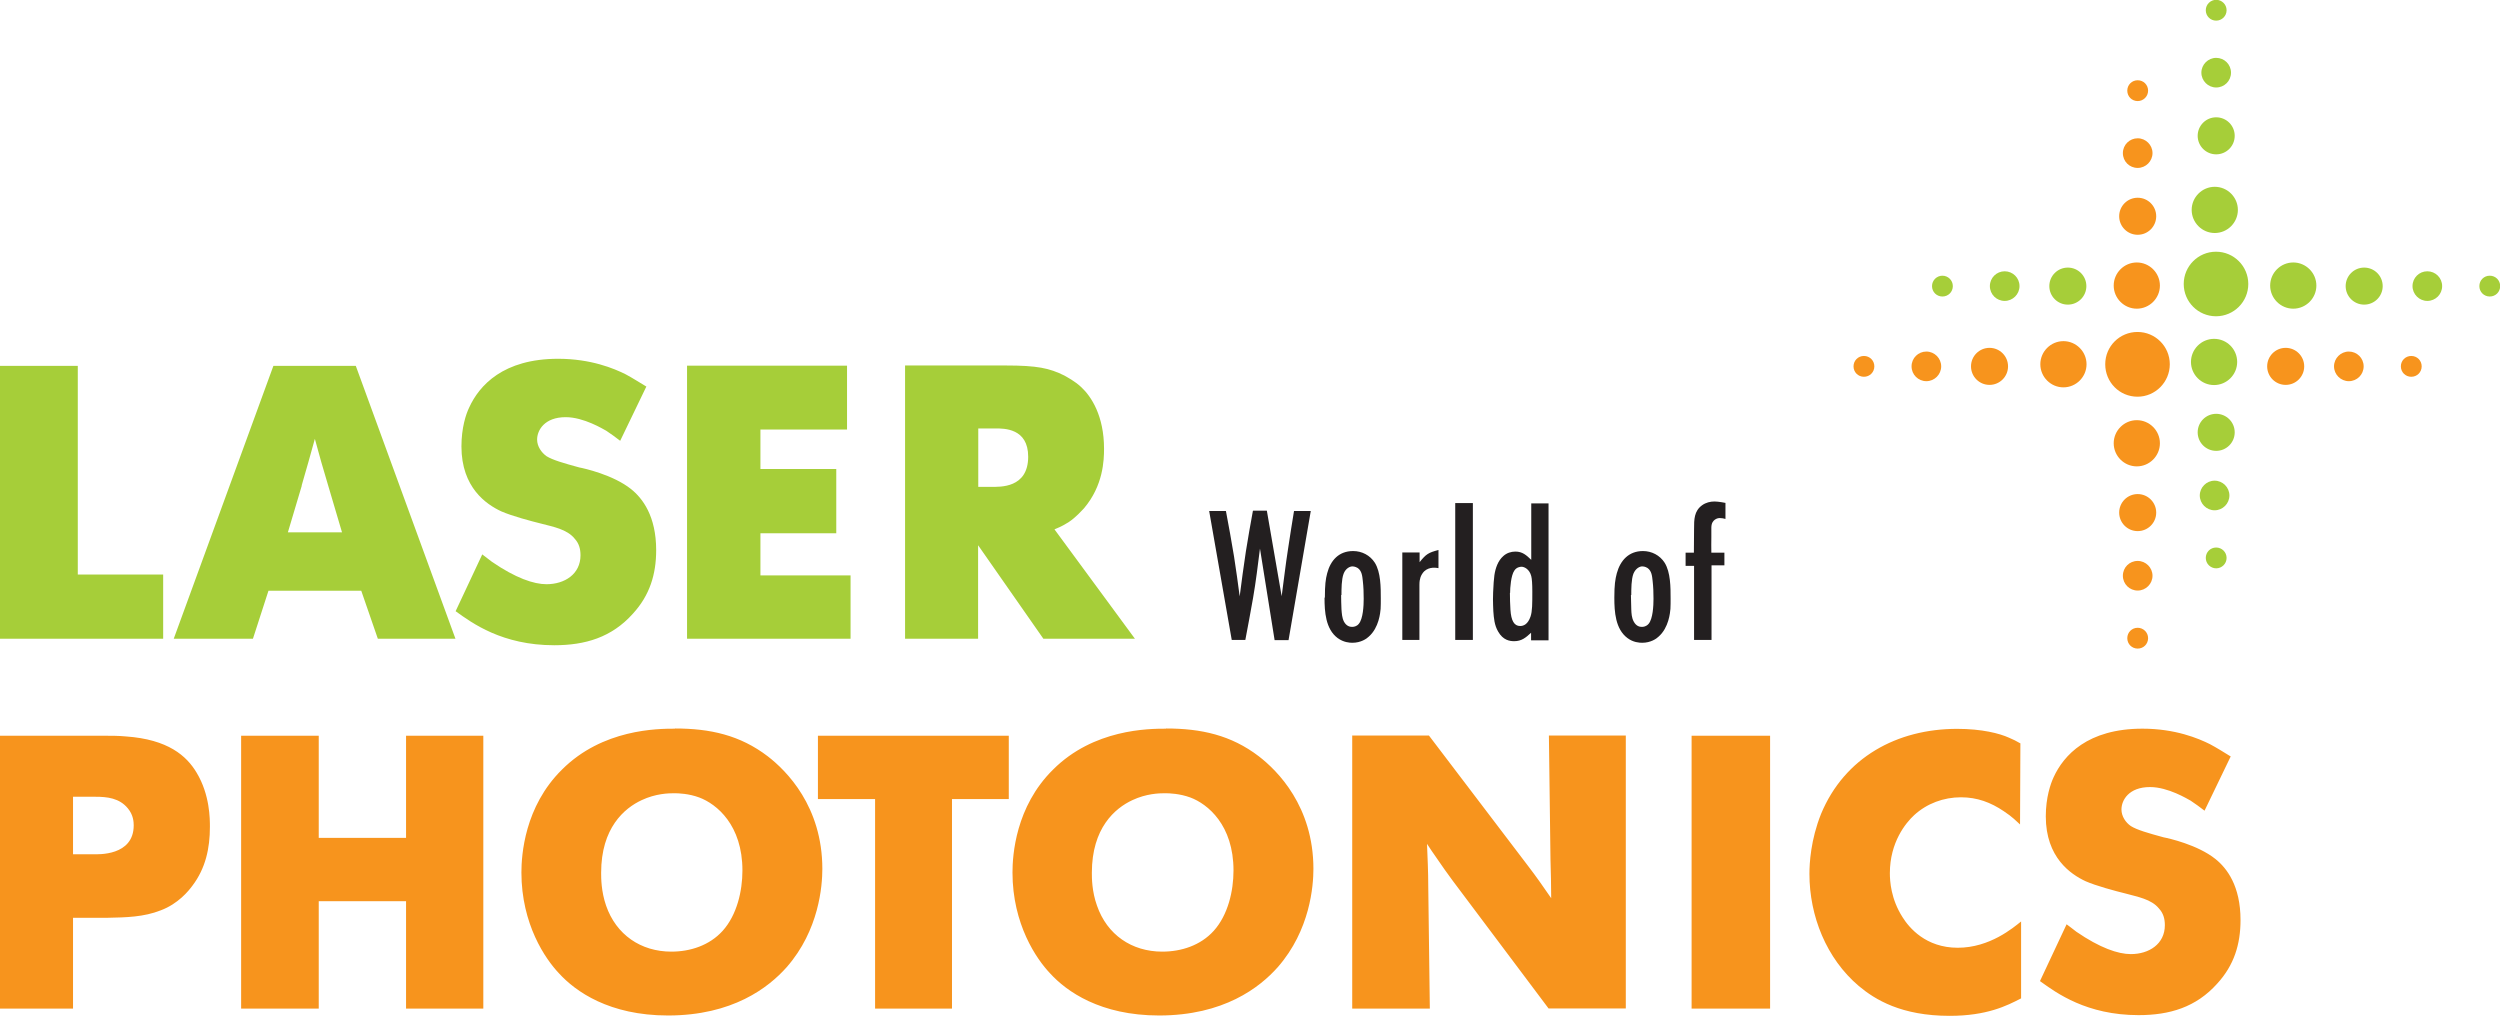 <?xml version="1.0" encoding="UTF-8"?><svg id="Ebene_1" xmlns="http://www.w3.org/2000/svg" viewBox="0 0 141.73 57.58"><defs><style>.cls-1{fill:#a6ce39;}.cls-1,.cls-2,.cls-3{stroke-width:0px;}.cls-2{fill:#231f20;}.cls-3{fill:#f7941d;}</style></defs><path class="cls-1" d="M55.46,24.29h.99c.46,0,1.84-.02,1.84,1.6,0,1.8-1.62,1.71-2.08,1.71h-.75v-3.31ZM51.31,20.74v15.47h4.14v-5.3l3.7,5.3h5.19l-4.56-6.2c.42-.17.61-.29.79-.4.44-.29.75-.66.88-.79,1.1-1.29,1.14-2.74,1.14-3.38,0-1.86-.72-2.96-1.29-3.49-.37-.35-.81-.57-.96-.66-.85-.42-1.53-.57-3.33-.57h-5.7ZM38.95,20.74v15.47h9.27v-3.59h-5.11v-2.39h4.3v-3.64h-4.3v-2.24h4.91v-3.62h-9.07ZM36.65,21.92c-.4-.24-.77-.48-1.18-.7-.66-.33-1.97-.88-3.83-.88-3.11,0-4.47,1.51-5.04,2.76-.18.37-.44,1.14-.44,2.21,0,2.34,1.42,3.29,2.26,3.68.59.26,1.67.55,2.28.7.64.17,1.45.31,1.88.85.24.26.33.57.33.94,0,1.07-.9,1.64-1.93,1.64-.72,0-1.75-.35-3.09-1.27-.18-.13-.37-.29-.55-.42l-1.51,3.22c.94.68,2.65,1.93,5.59,1.93,1.75,0,3.26-.44,4.47-1.8.94-1.03,1.31-2.21,1.31-3.59,0-1.93-.77-2.94-1.42-3.46-1.01-.81-2.67-1.18-2.94-1.23-.88-.24-1.51-.42-1.86-.64-.28-.2-.53-.55-.53-.94,0-.53.42-1.27,1.62-1.27,1.03,0,2.13.68,2.3.77.26.17.53.37.79.57l1.49-3.09ZM17.1,27.53c.26-.88.5-1.75.75-2.65.24.88.48,1.75.75,2.63l.79,2.67h-3.07l.79-2.65ZM15.5,20.74l-5.65,15.47h4.49l.88-2.72h5.26l.94,2.72h4.4l-5.65-15.47h-4.67ZM0,20.74v15.47h9.25v-3.64h-4.84v-11.83H0Z"/><path class="cls-3" d="M126.47,42.89c-.39-.24-.77-.48-1.18-.7-.66-.33-1.97-.88-3.83-.88-3.11,0-4.47,1.51-5.04,2.76-.17.37-.44,1.14-.44,2.21,0,2.34,1.42,3.29,2.26,3.68.59.26,1.67.55,2.28.7.64.18,1.45.31,1.88.85.24.26.33.57.33.94,0,1.07-.9,1.64-1.93,1.64-.72,0-1.75-.35-3.09-1.27-.17-.13-.37-.29-.55-.42l-1.51,3.22c.94.68,2.65,1.93,5.59,1.93,1.75,0,3.26-.44,4.47-1.8.94-1.03,1.31-2.21,1.31-3.59,0-1.93-.77-2.94-1.42-3.46-1.01-.81-2.67-1.18-2.94-1.23-.88-.24-1.51-.42-1.86-.64-.29-.2-.53-.55-.53-.94,0-.53.42-1.27,1.62-1.27,1.03,0,2.13.68,2.3.77.26.17.53.37.79.57l1.49-3.09ZM114.55,42.15c-.22-.13-.44-.24-.66-.33-.53-.24-1.53-.5-2.94-.5-3.4,0-6.38,1.62-7.71,4.82-.59,1.47-.66,2.81-.66,3.4,0,2.39.96,4.8,2.8,6.36.92.77,2.41,1.69,5.15,1.69,2.11,0,3.24-.57,4.05-.99v-4.36c-.44.35-1.77,1.49-3.59,1.49s-2.76-1.14-3.13-1.73c-.66-1.03-.72-2.04-.72-2.5,0-1.75.9-2.85,1.38-3.29.72-.66,1.67-1.01,2.65-1.01.92,0,1.69.29,2.43.79.5.33.72.57.92.75l.02-4.58ZM95.9,57.18h4.45v-15.47h-4.45v15.47ZM76.66,41.71v15.47h4.4l-.09-6.97c0-.79-.04-1.6-.07-2.37.17.26.35.53.55.81.29.42.59.86.9,1.27l5.44,7.25h4.38v-15.47h-4.36l.09,7.03c.02.72.04,1.47.04,2.19-.42-.61-.85-1.23-1.32-1.84l-5.61-7.38h-4.36ZM66.05,44.97c.24,0,.83.02,1.43.24.99.37,2.45,1.56,2.45,4.14,0,1.16-.31,2.52-1.12,3.42-.75.83-1.84,1.18-2.92,1.18-1.73,0-3.13-.96-3.7-2.61-.29-.81-.29-1.56-.29-1.86,0-2.54,1.31-3.66,2.3-4.12.79-.37,1.51-.39,1.84-.39M66.1,41.31c-.99,0-4.1.02-6.4,2.32-2.13,2.1-2.3,4.86-2.3,5.83,0,2.94,1.36,4.91,2.13,5.72.94,1.03,2.85,2.39,6.18,2.39,3.66,0,5.7-1.58,6.73-2.74,1.84-2.1,2.02-4.62,2.02-5.57,0-3.55-2.04-5.57-3.09-6.38-1.58-1.21-3.29-1.58-5.26-1.58M46.37,41.71v3.59h3.24v11.88h4.36v-11.88h3.22v-3.59h-10.83ZM38.22,44.97c.24,0,.83.02,1.42.24.99.37,2.45,1.56,2.45,4.14,0,1.16-.31,2.52-1.12,3.42-.75.83-1.84,1.18-2.91,1.18-1.73,0-3.13-.96-3.7-2.61-.28-.81-.28-1.56-.28-1.86,0-2.54,1.31-3.66,2.3-4.12.79-.37,1.51-.39,1.84-.39M38.26,41.31c-.99,0-4.1.02-6.4,2.32-2.13,2.1-2.3,4.86-2.3,5.83,0,2.94,1.36,4.91,2.13,5.72.94,1.03,2.85,2.39,6.18,2.39,3.66,0,5.7-1.58,6.73-2.74,1.84-2.1,2.02-4.62,2.02-5.57,0-3.55-2.04-5.57-3.09-6.38-1.58-1.21-3.29-1.58-5.26-1.58M13.67,41.71v15.47h4.4v-6.09h4.95v6.09h4.38v-15.47h-4.38v5.79h-4.95v-5.79h-4.4ZM4.14,45.17h1.27c.66,0,1.36.07,1.84.66.31.37.33.77.33.96,0,1.75-2.04,1.64-2.28,1.64h-1.16v-3.26ZM0,41.71v15.47h4.14v-5.15h1.99c1.01-.02,2.02-.04,2.98-.42.99-.37,1.58-1.1,1.8-1.4.75-.99.99-2.13.99-3.33,0-.46,0-1.82-.75-3.07-.57-.96-1.62-1.89-4.01-2.06-.42-.04-.85-.04-1.29-.04H0Z"/><path class="cls-3" d="M121.19,9.52c.46,0,.84-.38.84-.84s-.38-.84-.84-.84-.84.37-.84.84.37.84.84.84"/><path class="cls-1" d="M125.64,8.75c.58,0,1.05-.47,1.05-1.05s-.47-1.05-1.05-1.05-1.05.47-1.05,1.05.47,1.05,1.05,1.05"/><path class="cls-3" d="M106.26,20.77c0,.33-.26.59-.59.59s-.59-.26-.59-.59.26-.59.59-.59.59.26.59.59"/><path class="cls-3" d="M110.05,20.77c0,.46-.38.84-.84.84s-.84-.37-.84-.84.38-.84.84-.84.84.38.84.84"/><path class="cls-3" d="M113.84,20.77c0,.58-.47,1.05-1.05,1.05s-1.05-.47-1.05-1.05.47-1.05,1.05-1.05,1.05.47,1.05,1.05"/><path class="cls-3" d="M118.29,20.65c0,.72-.59,1.31-1.31,1.31s-1.31-.59-1.31-1.31.59-1.31,1.31-1.31,1.31.59,1.31,1.31"/><path class="cls-3" d="M136.11,20.77c0,.33.26.59.59.59s.59-.26.59-.59-.26-.59-.59-.59-.59.26-.59.59"/><path class="cls-3" d="M132.32,20.77c0,.46.38.84.84.84s.84-.37.84-.84-.38-.84-.84-.84-.84.38-.84.84"/><path class="cls-3" d="M128.53,20.77c0,.58.47,1.05,1.05,1.05s1.05-.47,1.05-1.05-.47-1.05-1.05-1.05-1.05.47-1.05,1.05"/><path class="cls-3" d="M121.18,22.49c-1.02,0-1.83-.82-1.83-1.84s.82-1.83,1.83-1.83,1.83.82,1.83,1.83-.82,1.84-1.83,1.84"/><path class="cls-3" d="M121.19,5.73c.32,0,.59-.26.59-.59s-.26-.59-.59-.59-.59.26-.59.59.26.59.59.59"/><path class="cls-3" d="M121.19,13.31c.58,0,1.05-.47,1.05-1.05s-.47-1.05-1.05-1.05-1.05.47-1.05,1.05.47,1.05,1.05,1.05"/><path class="cls-3" d="M121.14,17.5c.72,0,1.31-.59,1.31-1.31s-.59-1.31-1.31-1.31-1.31.59-1.31,1.31.59,1.31,1.31,1.31"/><path class="cls-3" d="M121.14,26.44c.72,0,1.31-.59,1.31-1.31s-.59-1.31-1.31-1.31-1.31.59-1.31,1.31.59,1.31,1.31,1.31"/><path class="cls-3" d="M121.19,35.59c.32,0,.59.26.59.59s-.26.59-.59.59-.59-.26-.59-.59.26-.59.59-.59"/><path class="cls-3" d="M121.19,31.8c.46,0,.84.38.84.84s-.38.84-.84.84-.84-.37-.84-.84.37-.84.84-.84"/><path class="cls-3" d="M121.19,28.01c.58,0,1.05.47,1.05,1.05s-.47,1.05-1.05,1.05-1.05-.47-1.05-1.05.47-1.05,1.05-1.05"/><path class="cls-1" d="M110.71,16.22c0,.33-.26.59-.59.59s-.59-.26-.59-.59.27-.59.59-.59.59.26.59.59"/><path class="cls-1" d="M114.49,16.22c0,.46-.38.84-.84.84s-.84-.37-.84-.84.38-.84.84-.84.84.37.84.84"/><path class="cls-1" d="M118.28,16.22c0,.58-.47,1.05-1.05,1.05s-1.05-.47-1.05-1.05.47-1.05,1.05-1.05,1.05.47,1.05,1.05"/><path class="cls-1" d="M140.56,16.22c0,.33.26.59.59.59s.59-.26.59-.59-.26-.59-.59-.59-.59.26-.59.59"/><path class="cls-1" d="M136.77,16.22c0,.46.38.84.84.84s.84-.37.84-.84-.38-.84-.84-.84-.84.37-.84.84"/><path class="cls-1" d="M132.98,16.22c0,.58.47,1.05,1.05,1.05s1.05-.47,1.05-1.05-.47-1.05-1.05-1.05-1.05.47-1.05,1.05"/><path class="cls-1" d="M128.7,16.19c0,.72.59,1.31,1.31,1.31s1.31-.59,1.31-1.31-.59-1.31-1.31-1.31-1.31.59-1.31,1.31"/><path class="cls-1" d="M125.63,17.93c-1.01,0-1.83-.82-1.83-1.83s.82-1.83,1.83-1.83,1.83.82,1.83,1.83-.82,1.83-1.83,1.83"/><path class="cls-1" d="M125.64,1.17c.32,0,.59-.26.59-.59s-.27-.59-.59-.59-.59.26-.59.59.26.59.59.59"/><path class="cls-1" d="M125.64,4.96c.46,0,.84-.37.84-.84s-.38-.84-.84-.84-.84.38-.84.84.38.84.84.84"/><path class="cls-1" d="M125.56,13.21c.72,0,1.31-.59,1.31-1.31s-.59-1.31-1.31-1.31-1.31.59-1.31,1.31.59,1.31,1.31,1.31"/><path class="cls-1" d="M125.64,31.04c.32,0,.59.26.59.59s-.27.59-.59.59-.59-.26-.59-.59.26-.59.59-.59"/><path class="cls-1" d="M125.55,27.25c.46,0,.84.38.84.84s-.38.84-.84.84-.84-.38-.84-.84.38-.84.84-.84"/><path class="cls-1" d="M125.64,23.46c.58,0,1.05.47,1.05,1.05s-.47,1.05-1.05,1.05-1.05-.47-1.05-1.05.47-1.05,1.05-1.05"/><path class="cls-1" d="M125.52,19.21c.73,0,1.31.59,1.31,1.31s-.59,1.31-1.31,1.31-1.31-.59-1.31-1.31.59-1.31,1.31-1.31"/><path class="cls-2" d="M71.03,28.96c-.14.77-.28,1.54-.4,2.31-.13.85-.24,1.69-.35,2.54-.1-.75-.2-1.5-.32-2.26-.14-.87-.3-1.72-.46-2.58h-.95s1.28,7.31,1.28,7.31h.77c.15-.79.3-1.59.44-2.39.16-.92.27-1.85.39-2.79l.83,5.19h.79l1.26-7.32h-.95c-.11.72-.24,1.44-.34,2.16-.14.89-.24,1.79-.36,2.67l-.84-4.85h-.77ZM75.09,33.89c0,.79.06,1.77.74,2.28.34.25.68.27.84.27.48,0,.81-.23.93-.35.58-.51.65-1.36.67-1.57.01-.19.01-.38.01-.58,0-.64,0-1.5-.34-2.04-.27-.42-.73-.66-1.23-.66-.81,0-1.28.53-1.47,1.26-.09.34-.13.66-.13,1.37M76.05,33.74c0-.34,0-.89.12-1.21.12-.32.37-.42.5-.42.14,0,.27.07.3.09.24.17.26.46.29.73.04.34.05.68.05,1.02,0,.37-.03,1.13-.28,1.42-.12.15-.29.17-.38.17-.12,0-.32-.04-.46-.3-.11-.22-.12-.46-.14-.7-.01-.27-.02-.54-.02-.81M79.5,31.32v4.96h.97v-3.13c0-.22.03-.31.06-.42.04-.12.12-.25.21-.34.3-.28.7-.2.81-.18v-1.03c-.57.15-.7.23-1.07.69v-.55h-.98ZM83.5,28.52h-1v7.76h1v-7.76ZM86.81,31.74c-.28-.27-.5-.47-.9-.47-.25,0-.49.08-.68.25-.31.27-.45.69-.51,1.09-.01.13-.03.26-.04.4-.06.91-.04,1.12-.02,1.64.03.4.06.79.27,1.15.28.5.67.55.91.55.43,0,.67-.21.96-.48v.43h.99v-7.76h-.98v3.2ZM85.61,33.62c0-.3.05-1,.24-1.27.12-.19.32-.22.41-.22.16,0,.45.14.55.53.04.16.06.45.06.87,0,.71,0,1.12-.1,1.42-.15.44-.39.54-.59.54-.34,0-.51-.3-.55-.92-.02-.31-.03-.65-.03-.96M91.52,33.89c0,.79.06,1.77.74,2.28.33.25.68.27.84.27.48,0,.81-.23.93-.35.58-.51.65-1.36.67-1.57.01-.19.01-.38.01-.58,0-.64,0-1.5-.34-2.04-.27-.42-.73-.66-1.23-.66-.8,0-1.28.53-1.48,1.26-.09.34-.14.66-.14,1.37M92.48,33.74c0-.34,0-.89.12-1.21.13-.32.37-.42.5-.42.15,0,.27.07.3.09.24.17.26.46.29.73.04.34.05.68.05,1.02,0,.37-.03,1.13-.28,1.42-.13.15-.29.17-.38.17-.13,0-.32-.04-.46-.3-.12-.22-.13-.46-.14-.7,0-.27-.02-.54-.02-.81M95.56,31.33v.75h.48v4.2h.99v-4.23h.73v-.72h-.74c0-.29-.01-.59,0-.87,0-.13,0-.24,0-.37,0-.25-.02-.46.2-.63.13-.09.23-.09.29-.09.1,0,.21.02.31.05v-.91s-.39-.08-.62-.08c-.24,0-.49.06-.7.21-.46.33-.46.81-.46,1.35,0,.45-.01.89-.01,1.34h-.49Z"/></svg>